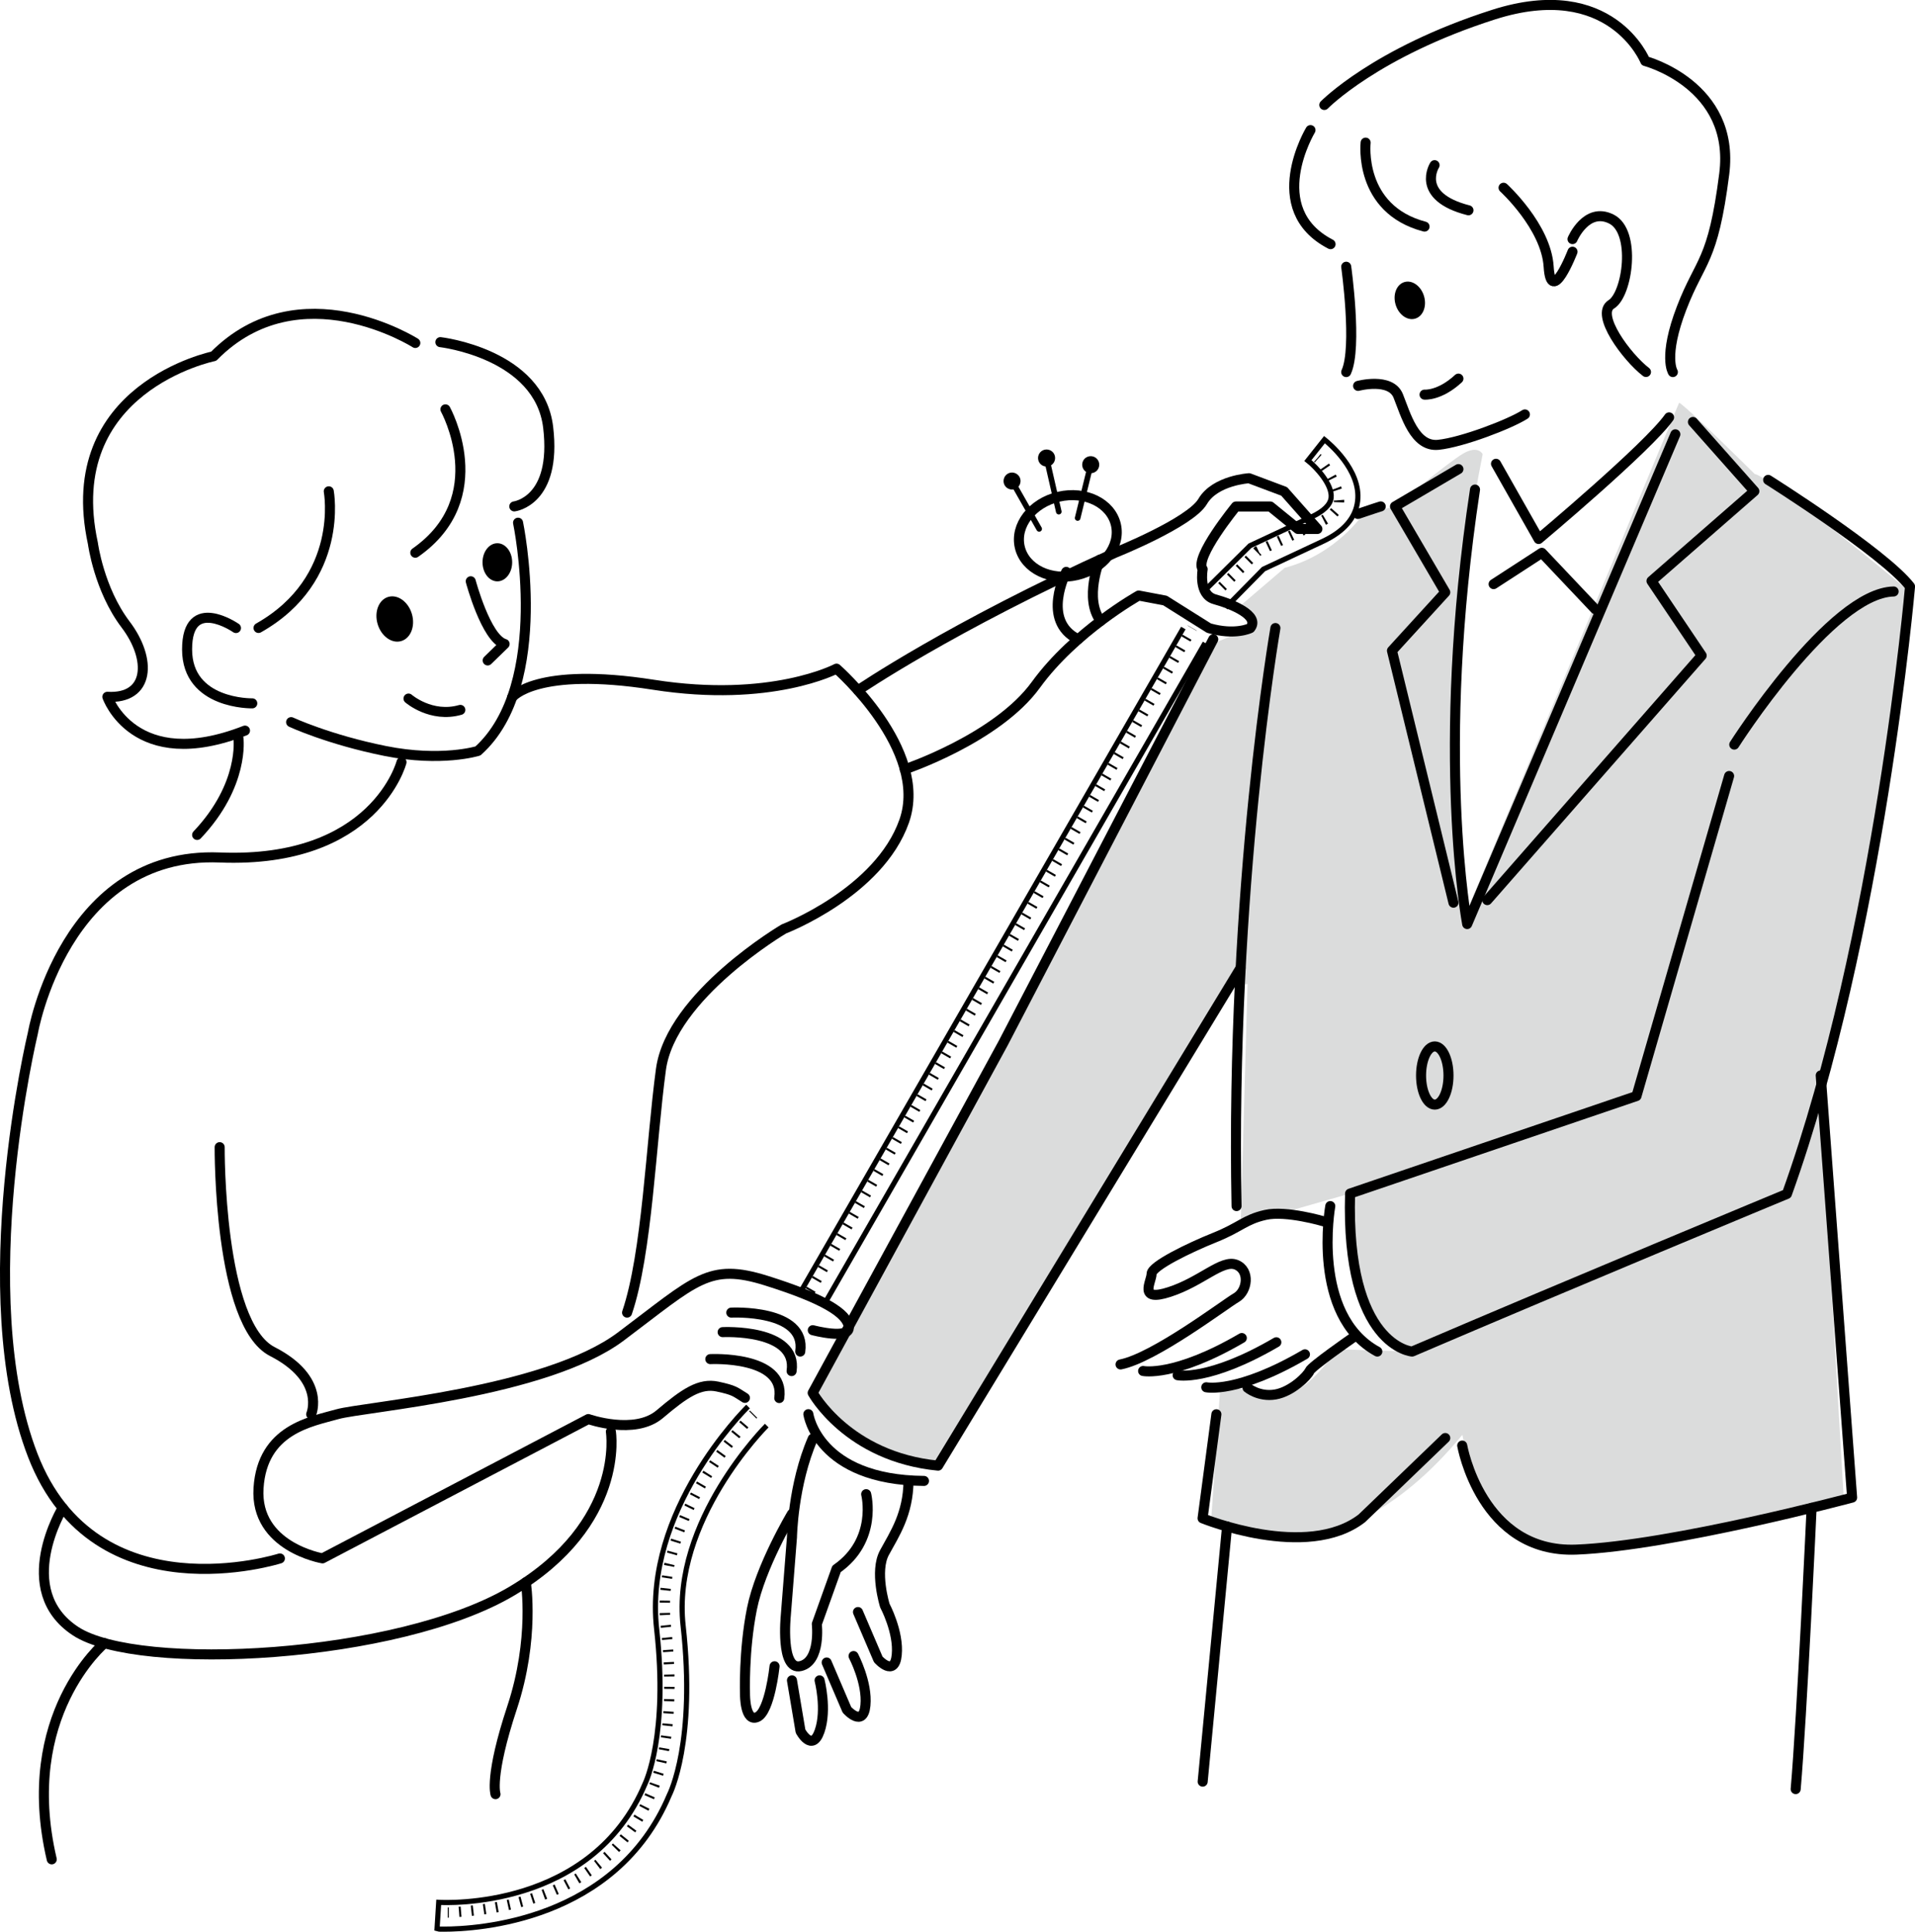 <?xml version="1.0" encoding="UTF-8"?><svg xmlns="http://www.w3.org/2000/svg" viewBox="0 0 208 209.81"><defs><style>.cls-1{stroke-dasharray:0 0 .22 1.12;}.cls-1,.cls-2,.cls-3{stroke-width:1.12px;}.cls-1,.cls-2,.cls-3,.cls-4,.cls-5,.cls-6{fill:none;stroke:#000;}.cls-1,.cls-2,.cls-3,.cls-5{stroke-miterlimit:10;}.cls-7{mix-blend-mode:multiply;}.cls-8{fill:#000;}.cls-8,.cls-9{stroke-width:0px;}.cls-9{fill:#dbdcdc;}.cls-3{stroke-dasharray:0 0 .22 1.12;}.cls-4{stroke-width:1.09px;}.cls-4,.cls-6{stroke-linecap:round;stroke-linejoin:round;}.cls-5{stroke-width:.56px;}.cls-10{isolation:isolate;}.cls-6{stroke-width:.61px;}</style></defs><g class="cls-10"><g id="_レイヤー_2"><g id="layout"><g class="cls-7"><path class="cls-9" d="M135.5,106.87l-.74,26.15,11.88-3.39s-1.19,14.35,6.74,17.16l-8.19-.25s-3.62,5.65-6.65,4.92c-3.03-.73-6-.73-6-.73l-1,14.51s12.91,8.04,27.3-9.41c0,0,2.16,13.89,14.89,12.31,12.73-1.58,26.57-4.75,26.57-4.75l-2.65-45.32s9.23-38.15,9.78-53.81c0,0-14.7-12.25-16.85-12.79,0,0-7.51-7.44-8.2-7.73l-23.17,55.5s-3.42-23.73,1.83-49.91c0,0-.46-1.04-2.13-.06s-7.36,5.73-7.36,5.73l-3.48.82s-2.94,4.4-8.53,5.85l-5.26,4.5s3.22,1.11.78,2.28c-2.44,1.17-3.5,1.48-3.5,1.48l-36.78,69.48-6.47,11.87s4.96,8.72,13.62,7.9l31.38-52.14,2.22-.17Z"/><path class="cls-4" d="M146.22,28.97s1.23,8.78,0,11.44"/><path class="cls-4" d="M147.51,41.91s3.54-.95,4.36,1.09c.82,2.04,1.77,5.58,4.36,5.31,2.59-.27,7.76-2.25,9.4-3.3"/><path class="cls-4" d="M170.8,25.97s1.5-3.54,4.22-2.18c2.72,1.36,1.77,8.17,0,9.26-1.77,1.09,1.65,5.72,3.76,7.35"/><path class="cls-4" d="M142.34,14.13s-5.17,8.58,2.18,12.39"/><path class="cls-4" d="M148.33,15.49s-.82,7.22,6.4,9.12"/><path class="cls-4" d="M155.82,17.94s-2.18,3.4,3.68,4.9"/><path class="cls-4" d="M163.31,20.39s4.63,4.22,4.9,8.58c.27,4.36,2.59-1.63,2.59-1.63"/><path class="cls-4" d="M143.84,11.4s5.58-5.72,18.38-9.81c12.8-4.09,16.48,5.04,16.48,5.04,0,0,9.81,2.59,8.58,12.26-1.23,9.67-2.59,9.26-4.63,14.57-2.04,5.31-.95,6.95-.95,6.95"/><path class="cls-4" d="M162.49,50.37l4.63,8.17s11.86-9.94,14.17-13.21"/><polyline class="cls-4" points="162.23 63.44 167.47 60.04 173.26 66.16"/><polyline class="cls-4" points="161.54 97.76 184.83 71.2 179.38 63.1 190.55 53.35 183.88 45.83"/><path class="cls-4" d="M181.97,47.17l-22.61,53.19s-3.51-18.52.85-47.19"/><path class="cls-4" d="M192.05,52.12s12.55,7.9,15.41,11.58c0,0-3.29,37.91-13.37,65.97,0,0-23.55,9.77-40.71,17.12,0,0-7.22-.54-6.74-17.16l31.11-10.59,10.06-34.76"/><path class="cls-4" d="M188.37,80.87s10.5-16.49,17.31-16.63"/><path class="cls-4" d="M138.53,68.21s-4.9,28.19-4.22,62.78"/><path class="cls-4" d="M156.98,156.18l-9.06,8.72c-5.99,4.63-17.3,0-17.3,0l1.5-11.3"/><path class="cls-4" d="M158.82,157s2.04,11.71,12.39,11.3c10.35-.41,29.96-5.65,29.96-5.65l-3.41-45.85"/><polyline class="cls-4" points="158.41 50.95 151.52 55 156.98 64.33 151.19 70.67 157.87 98.04"/><path class="cls-4" d="M131.78,69.43l-22.81,43.85-20.7,38s3.81,6.95,13.62,7.9l32.86-54.06"/><path class="cls-4" d="M149.97,55s-.99.31-2.48.82"/><line class="cls-4" x1="133.28" y1="165.78" x2="130.63" y2="193.5"/><path class="cls-4" d="M196.77,163.77s-1.05,22.78-1.73,30.54"/><ellipse class="cls-4" cx="155.84" cy="116.81" rx="1.49" ry="3.16"/><ellipse class="cls-8" cx="153.13" cy="32.62" rx="1.61" ry="2.07" transform="translate(-2.98 44.59) rotate(-16.41)"/><ellipse class="cls-8" cx="42.88" cy="67.23" rx="1.94" ry="2.5" transform="translate(-17.25 14.85) rotate(-16.41)"/><ellipse class="cls-8" cx="54.02" cy="61.07" rx="1.61" ry="2.07"/><path class="cls-4" d="M154.73,42.86s1.64.15,3.68-1.74"/><path class="cls-4" d="M56.27,56.77s3.68,17.57-4.36,24.79c0,0-3.95,1.23-10.08,0-6.13-1.23-10.21-3.13-10.21-3.13"/><path class="cls-4" d="M25.63,68.21s-5.31-3.68-5.31,2.32,7.08,5.86,7.08,5.86"/><path class="cls-4" d="M47.83,37.16s10.76,1.23,11.71,9.26c.95,8.03-3.68,8.58-3.68,8.58"/><path class="cls-4" d="M48.38,44.46s5.31,9.58-3.27,15.57"/><path class="cls-4" d="M35.71,53.36s1.77,9.53-7.63,14.84"/><path class="cls-4" d="M45.11,37.25s-12.59-8-21.9,1.44c0,0-16.79,3.41-13.12,20.33,0,0,.66,4.98,3.54,8.79,2.89,3.8,2.62,8.13-1.97,7.87,0,0,2.89,8.39,14.95,3.67"/><path class="cls-4" d="M25.9,80.19s.68,5.04-4.49,10.49"/><path class="cls-4" d="M43.61,82.78s-2.86,11.03-19.75,10.35c-16.89-.68-20.29,19.07-20.29,19.07,0,0-6.81,28.33,0,45.89,6.81,17.57,26.83,11.17,26.83,11.17"/><path class="cls-4" d="M23.86,124.59s-.14,19.2,5.72,22.2c5.86,3,4.22,6.81,4.22,6.81"/><path class="cls-4" d="M55.62,75.74s2.56-3.38,15.36-1.37c12.8,2.01,19.88-1.75,19.88-1.75,0,0,10.08,8.8,7.35,16.56s-13.07,11.71-13.07,11.71c0,0-12.26,7.22-13.35,15.25-1.09,8.03-1.5,20.01-3.68,26.42"/><path class="cls-4" d="M6.81,163.77s-5.42,8.89,1.39,13.38c6.81,4.49,35.06,3,47.42-4.36,12.36-7.35,10.73-17.3,10.73-17.3"/><path class="cls-4" d="M88.28,144.47s4.09,1.09,3.91-.37c-.18-1.46-2.68-3.04-8.95-5.01s-7.63-.07-15.8,6.06c-8.17,6.13-27.92,7.63-30.78,8.44s-8.17,1.63-8.58,8.03c-.41,6.4,6.95,7.63,6.95,7.63l28.87-15.13s5.04,1.78,7.76-.53,4.36-3.4,6.26-3c1.91.41,1.9.56,2.99,1.23"/><path class="cls-4" d="M79.43,142.56s8.17-.41,7.49,4.23"/><path class="cls-4" d="M78.49,144.68s8.17-.41,7.49,4.23"/><path class="cls-4" d="M77.15,147.61s8.17-.41,7.49,4.23"/><path class="cls-4" d="M57.11,171.85s.99,6.12-1.49,13.61c-2.48,7.49-1.8,9.4-1.8,9.4"/><path class="cls-4" d="M11.35,178.46s-9.41,7.82-5.73,23.48"/><path class="cls-4" d="M51.13,63.13s1.66,6.22,3.68,6.81l-1.84,1.79"/><path class="cls-4" d="M44.37,75.87s2.46,2.14,5.63,1.23"/><polyline class="cls-5" points="130.89 69.83 89.53 141.66 87.02 140.21 128.53 68.21"/><line class="cls-1" x1="87.99" y1="140.21" x2="129.5" y2="68.21"/><path class="cls-5" d="M130.92,64.06l.94-.92,3.91-3.87,6.71-3.14c1.3-.61,2.01-1.31,2.1-2.06.17-1.42-1.63-3.35-2.52-4.05l1.8-2.27c.41.33,4,3.28,3.6,6.67-.21,1.82-1.48,3.29-3.75,4.36l-6.47,3.03-4.12,4.18"/><path class="cls-1" d="M132.71,63.73l3.91-3.87,6.71-3.14c1.3-.61,2.01-1.31,2.1-2.06.17-1.42-1.45-4.2-2.34-4.91"/><path class="cls-5" d="M83.28,154.83c-.1.1-10.35,10.36-9.08,21.75,1.39,12.55-1.39,18.16-1.51,18.39-5.79,13.73-20.94,14.55-24.48,14.55-.46,0-.72-.01-.74-.02l.18-2.89c.68.04,16.63.83,22.41-12.87.07-.14,2.54-5.29,1.26-16.84-1.42-12.81,9.46-23.68,9.93-24.14"/><path class="cls-2" d="M48.64,207.72s.07,0,.11,0"/><path class="cls-3" d="M49.86,207.64c5.49-.4,16.28-2.06,20.8-12.78,0,0,3.11-5.62,1.67-18.16-1.23-10.73,6.99-20.38,9.05-22.62"/><path class="cls-2" d="M81.77,153.67c.05-.05.08-.08.08-.08"/><path class="cls-4" d="M93.19,74.98s10.07-6.9,27.91-14.94c0,0,8.17-3.27,9.53-5.58s5.04-2.52,5.04-2.52l3.81,1.43,3.61,4.08h-2.11l-3-2.44h-3.74s-4.57,5.58-3.61,6.81c0,0-.51,2.77,1.32,3.27s4.94,1.77,3.85,3.13c0,0-1.63.82-4.49,0l-4.77-3-2.86-.54s-6.95,3.88-11.17,9.7c-4.22,5.82-14.24,9.18-14.24,9.18"/><path class="cls-4" d="M119.45,60.79s-1.74,4.24.1,6.65"/><path class="cls-4" d="M115.81,62.11s-2.78,5.32,1.29,7.32"/><ellipse class="cls-4" cx="115.99" cy="58.2" rx="5.36" ry="4.37" transform="translate(-10.21 27.94) rotate(-13.16)"/><path class="cls-4" d="M144.49,130.99s-2.14,11.85,5.11,15.8"/><path class="cls-4" d="M143.81,132.66s-4.12-1.23-6.37-.71c-2.25.51-2.7,1.33-5.49,2.45-2.79,1.12-6.87,3.1-6.87,3.95s-1.53,3.1,1.94,1.97c3.47-1.12,5.72-3.57,7.25-2.96,1.53.61,1.23,2.87,0,3.58s-8.89,6.53-12.56,7.25"/><path class="cls-4" d="M124.16,148.9s3.37.71,10.72-3.58"/><path class="cls-4" d="M127.91,149.36s3.37.71,10.72-3.58"/><path class="cls-4" d="M131.02,150.67s3.37.71,10.72-3.58"/><path class="cls-4" d="M146.89,145.32s-4.45,3.08-4.65,3.58-1.91,2.24-3.71,2.55c-1.8.31-3.03-.73-3.03-.73"/><path class="cls-4" d="M87.8,153.59s1.02,7.15,12.56,7.25"/><path class="cls-4" d="M94.08,162.28s1.28,5-3.22,8.12l-2.14,5.98s.46,4.04-1.76,4.57c-2.22.54-1.61-5.49-1.61-5.49l.67-8.5s.08-5.7,2.26-10.71"/><path class="cls-4" d="M86.02,164.42s-3.43,5.72-4.35,10.32c-.92,4.6-.75,9.29-.75,9.29,0,0-.02,3.06,1.34,2.45s1.87-5.51,1.87-5.51"/><path class="cls-4" d="M86.02,182.5l.93,5.52s1.25,2.35,2.07,0,0-5.52,0-5.52"/><path class="cls-4" d="M89.79,180.56l2.2,5.14s1.77,1.99,2.01-.48-1.29-5.36-1.29-5.36"/><path class="cls-4" d="M93.19,175.08l2.2,5.14s1.77,1.99,2.01-.48c.25-2.48-1.29-5.36-1.29-5.36,0,0-1.16-3.71-.04-5.76,1.12-2.05,2.57-4.19,2.61-7.77"/><line class="cls-6" x1="112.87" y1="57.44" x2="109.92" y2="52.25"/><path class="cls-8" d="M110.73,51.79c-.25-.44-.82-.6-1.26-.35-.44.25-.6.82-.35,1.26.25.44.82.6,1.26.35.44-.25.6-.82.35-1.26Z"/><line class="cls-6" x1="115" y1="55.57" x2="113.67" y2="49.75"/><path class="cls-8" d="M114.58,49.54c-.11-.5-.61-.81-1.11-.7s-.81.61-.7,1.11c.11.5.61.81,1.11.7.5-.11.81-.61.7-1.11Z"/><line class="cls-6" x1="117.05" y1="56.26" x2="118.47" y2="50.47"/><path class="cls-8" d="M119.37,50.69c.12-.5-.18-1-.68-1.12s-1,.18-1.12.68.18,1,.68,1.12,1-.18,1.12-.68Z"/></g></g></g></g></svg>